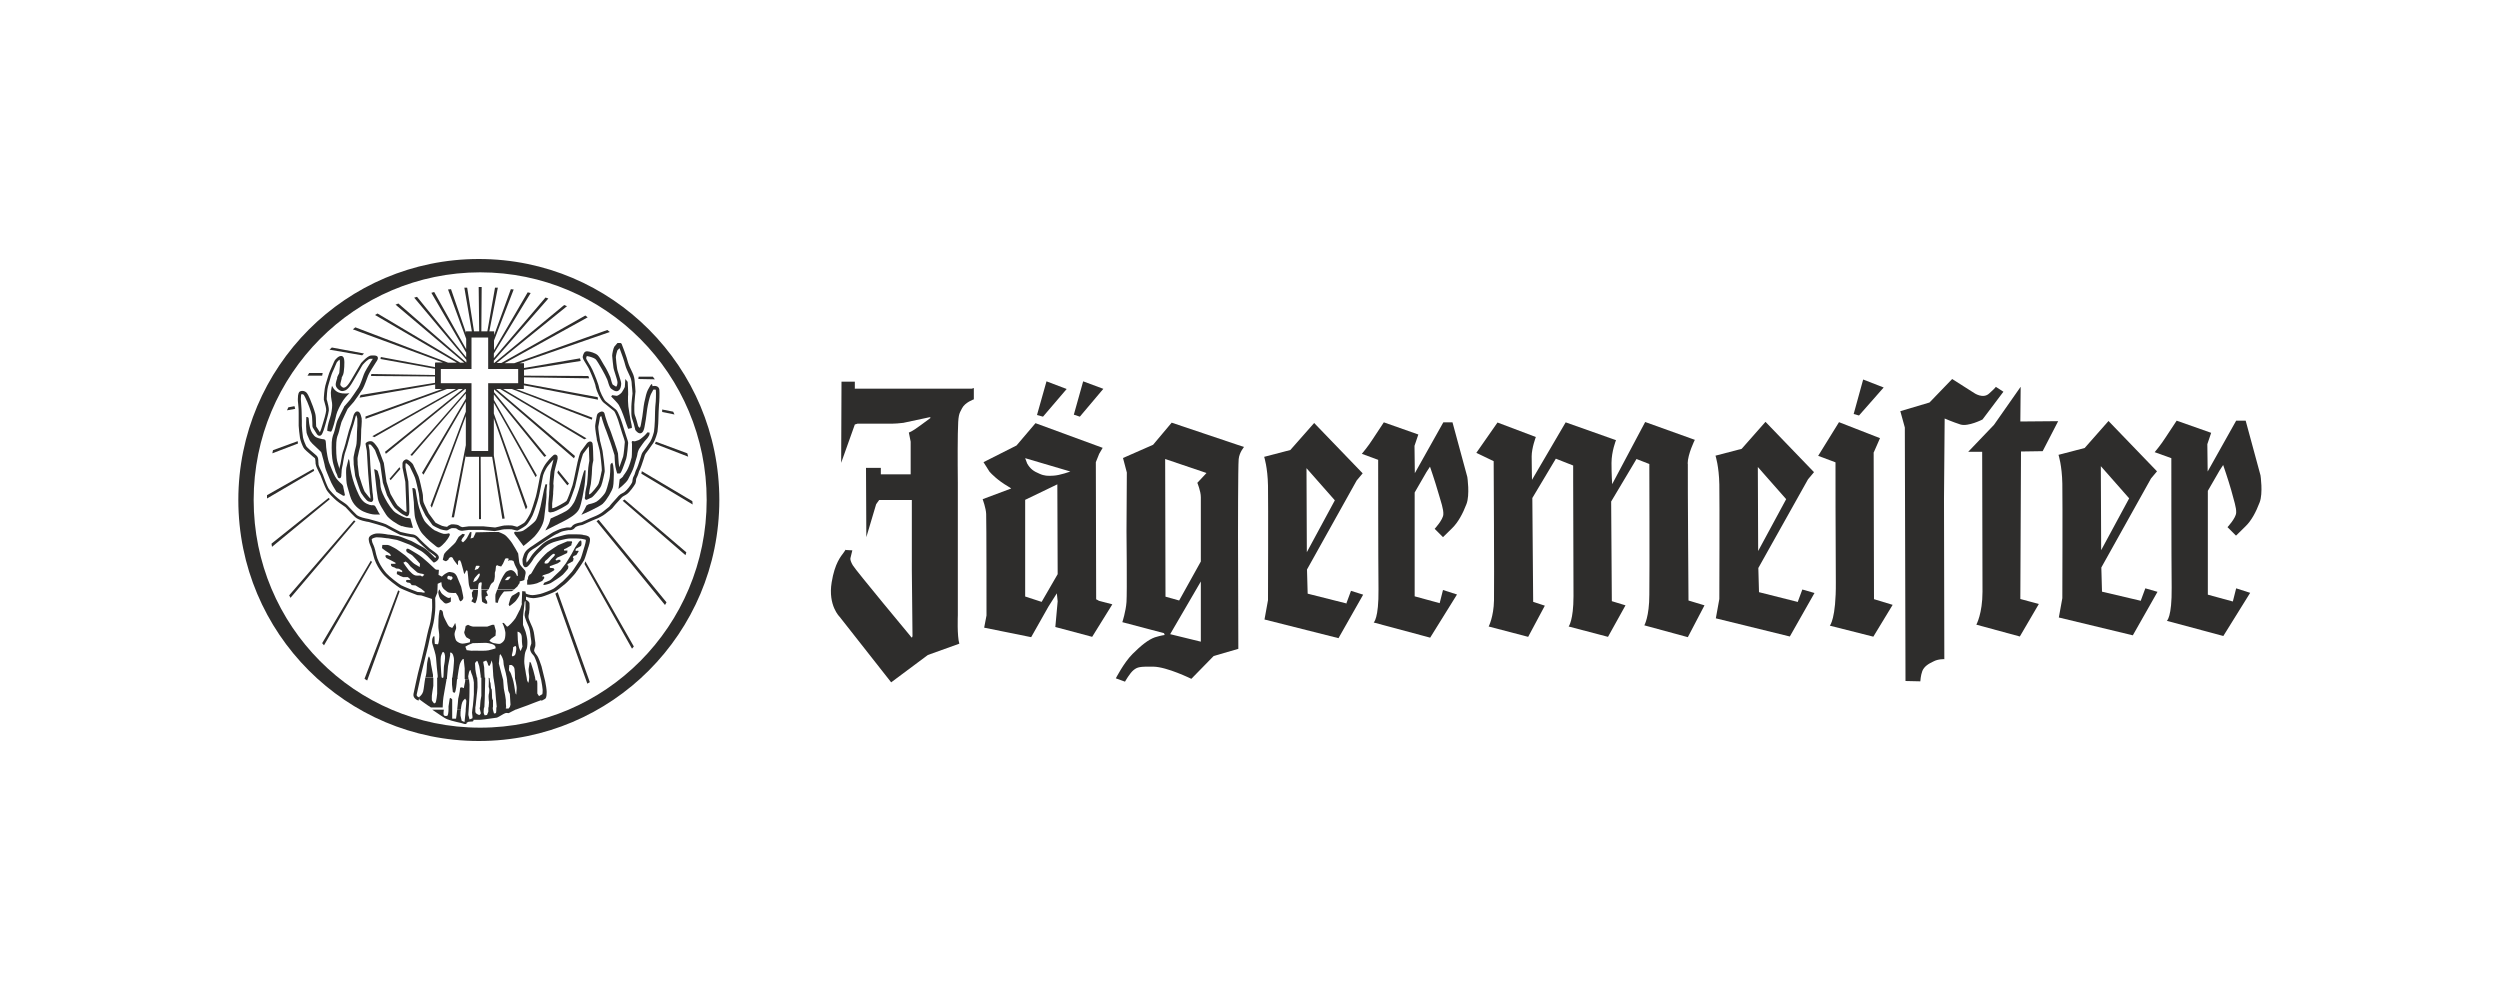 <?xml version="1.0" encoding="UTF-8"?>
<svg id="a" data-name="Black CMYK" xmlns="http://www.w3.org/2000/svg" viewBox="0 0 150 60">
  <defs>
    <style>
      .b {
        fill: #2e2d2c;
      }
    </style>
  </defs>
  <path class="b" d="M51.29,23.33v-.43h-.8l-.02,4.87.82-2.3.16-.05h2.09c.12,0,.45-.02.66-.05.21-.04,1.59-.34,1.59-.34l.05.04s-.05.04-.61.45c-.55.41-.7.43-.7.43l.11.55v1.96h-1.79v-.39h-.89l.02,4.16.59-1.98.18-.25h1.96v4.19s.04,3.75.04,3.96c-.02.21-.12.02-.12.02,0,0-3.27-3.93-3.46-4.25-.2-.34-.14-.45-.14-.45l.11-.45-.39-.02s.05-.12-.12.14c-.18.25-.54.64-.73,1.8-.23,1.39.48,2.07.48,2.07l3.09,3.93,2.2-1.64,1.89-.68c-.14-.45-.09-1.71-.09-1.71v-7.94c0-.12-.02-1.75,0-2.95.02-1.2.07-1.16.25-1.52.18-.36.71-.54.71-.54v-.68l-.12.04h-7Z"/>
  <polygon class="b" points="64 23.34 62.79 22.88 62.22 24.9 62.58 25 64 23.34"/>
  <polygon class="b" points="66.2 23.33 64.99 22.88 64.43 24.88 64.79 25 66.2 23.33"/>
  <path class="b" d="M87.17,25.34h-.57l-1.71,3.05-.02-1.64.23-.68-2.07-.73s-.37.57-.66,1c-.27.43-.66.89-.66.89l.98.36s0,5.98.02,7.76c.02,1.78-.29,2-.29,2l3.39.91,1.61-2.59-.84-.27-.2.79-1.5-.41v-6.23l.71-1.23.21-.32s.3.87.48,1.5c.18.62.34,1.05.32,1.37-.02.32-.52.86-.52.86l.5.5s.2-.2.55-.54.64-.87.86-1.45c.21-.55.05-1.62.05-1.62l-.89-3.28Z"/>
  <path class="b" d="M101.26,27.82c0-.57.43-1.43.43-1.43l-2.98-1.07-1.98,3.73s-.04-.57-.04-1.27.27-1.37.27-1.37l-3.02-1.07-2.02,3.45s-.02-.91-.02-1.41.25-1.16.25-1.16l-2.3-.87-1.27,1.82,1.04.5s.04,7.35.02,8.35c-.02,1-.32,1.57-.32,1.57l2.37.62,1-1.87-.7-.23-.05-6.23,1.41-2.36,1.04.41v.93s.02,5.46.02,6.91-.29,1.82-.29,1.82l2.36.62,1.05-1.89-.82-.25-.04-5.98,1.52-2.55.77.3s.02,6.52,0,7.84c0,1.32-.3,1.84-.3,1.84l2.61.71,1-1.91-.96-.29s-.05-7.09-.04-8.21Z"/>
  <path class="b" d="M112.41,27.18l.39-.89-2.46-.96-1.25,2.02,1.04.39s0,4.96.02,7.18c.02,2.21-.36,2.62-.36,2.62l2.61.66,1.16-1.91-1.12-.34-.02-8.76Z"/>
  <polygon class="b" points="113.02 23.25 111.79 22.77 111.22 24.84 111.54 24.93 113.02 23.25"/>
  <path class="b" d="M120.2,23.5l-.45-.29s0,.04-.39.39c-.37.36-.91-.02-.91-.02l-1.32-.84-1.36,1.41-1.75.52.27.98.04,15.21.89.02s.02-.36.12-.62c.11-.27.36-.43.66-.57.29-.16.66-.14.66-.14l-.02-9.64.04-4.8s.48.21.95.36c.46.14,1.32-.3,1.32-.3l1.25-1.66Z"/>
  <path class="b" d="M121.23,23.22l-1.59,2.27-1.55,1.62h.84s.02,7.07.02,8.39-.37,1.98-.37,1.98l2.61.71,1.14-1.95-1.11-.3.04-8.85,1.3-.02.93-1.8-2.27.02.02-2.07Z"/>
  <path class="b" d="M134.17,32.13s.2-.2.55-.54c.36-.34.64-.87.86-1.45.21-.55.05-1.62.05-1.62l-.89-3.28h-.57l-1.71,3.05-.02-1.64.23-.68-2.07-.73s-.37.57-.66,1c-.27.43-.66.89-.66.89l1,.36s0,5.98.02,7.76c.02,1.79-.29,2-.29,2l3.39.91,1.61-2.59-.84-.27-.2.79-1.5-.41v-6.23l.71-1.23.21-.32s.3.87.48,1.5c.16.62.32,1.05.3,1.37-.02.32-.52.86-.52.86l.5.5Z"/>
  <path class="b" d="M65.77,35.98l-.02-8.25.2-.5.21-.36-4.03-1.48-1.14,1.34-1.98,1,.36.57c.12.14.52.54,1.09.87.23.14.21.14.21.14l-1.71.64s.2.55.21.89c.02.36.02,6.09.02,6.09l-.14.73,2.82.57,1.04-1.84.5-.79.05.48-.14,1.54,2.21.59,1.21-1.95-.8-.21-.16-.09ZM62.49,36.11l-.98-.32v-5.8l1.93-.93.02,5.39-.96,1.66ZM63.2,28.54c-.32.02-.54.02-.84-.12-.34-.14-.55-.29-.73-.61l-.12-.32,2.71.8s-.61.23-1.02.25Z"/>
  <path class="b" d="M69.2,26.68l-1.82.8.23.87-.02,3.52s.04,3.68,0,4.25c-.04.57-.25,1.21-.25,1.21l2.5.66.04.11s-.2.02-.59.14c-.39.14-.82.48-1.34,1-.52.52-1,1.46-1,1.46l.55.2s.29-.52.52-.7.36-.21,1.18-.2,2.28.73,2.28.73l1.34-1.37,1.48-.43-.02-6.85s0-4.12.04-4.53c.04-.41.32-.73.32-.73l-4.34-1.46-1.11,1.32ZM72.05,38.5l-1.84-.45,1.84-3.16v3.61ZM72.05,29.82v3.87l-1.3,2.34-.82-.23-.02-8.26,2.48.84-.55.59s.21.5.21.86Z"/>
  <path class="b" d="M80.8,36.21l-2.34-.59-.04-1.45,2.98-5.34.36-.43-2.91-3.02-1.43,1.62-1.57.41s.21.64.23,1.73c.02,1.09,0,6.87,0,6.87l-.21,1.16,4.44,1.12,1.48-2.61-.73-.23-.27.73ZM78.39,28.09l1.7,1.93-1.68,3.11-.02-5.03Z"/>
  <path class="b" d="M107.88,36.12l-2.34-.59-.04-1.45,2.98-5.32.36-.43-2.91-3.02-1.43,1.62-1.57.41s.21.64.23,1.73c.02,1.09,0,6.87,0,6.87l-.21,1.16,4.44,1.09,1.48-2.61-.73-.21-.27.73ZM105.47,28.02l1.7,1.93-1.68,3.11-.02-5.03Z"/>
  <path class="b" d="M128.46,36.05l-2.34-.55-.04-1.45,2.98-5.34.36-.43-2.91-3.02-1.43,1.62-1.57.41s.21.64.23,1.73c.02,1.09,0,6.87,0,6.87l-.21,1.16,4.44,1.07,1.48-2.61-.73-.21-.27.73ZM126.05,27.97l1.7,1.93-1.68,3.11-.02-5.03Z"/>
  <path class="b" d="M28.73,15.54c-7.96,0-14.43,6.47-14.43,14.46s6.46,14.46,14.43,14.46,14.43-6.47,14.43-14.46-6.45-14.46-14.43-14.46ZM28.81,43.66c-7.51,0-13.59-6.11-13.59-13.66s6.08-13.65,13.59-13.66c7.51,0,13.59,6.11,13.59,13.66s-6.08,13.66-13.59,13.66Z"/>
  <path class="b" d="M19.66,25.86l.19.04c.1,0,.29-.85.33-1.02.03-.17.27-.65.42-.87.15-.22.37-.42.37-.42,0,0-.35.07-.65-.04-.29-.11-.4-.41-.4-.41,0,0-.07.32-.07.43,0,.35.09.57.08.74,0,.17-.04.52-.14.8-.1.28-.19.72-.14.75Z"/>
  <path class="b" d="M19.46,26.36c-.08,0-.36-.05-.5-.13-.14-.08-.3-.3-.37-.61-.07-.3-.05-.42-.07-.52-.02-.1-.14-.08-.14-.08,0,0-.03.56,0,.8,0,.22.1.35.17.53.06.18.29.36.52.58.23.22.2.17.24.32.04.14.17.61.19.76.02.15.26.66.31.8.04.14.32.62.38.7l.41.24.1-.03-.1-.48c0-.07-.04-.15-.12-.22-.09-.07-.29-.27-.37-.42-.09-.16-.29-.64-.37-.85-.07-.21-.13-.55-.17-.91-.02-.36-.02-.46-.1-.46Z"/>
  <path class="b" d="M22.32,30.32c-.12-.02-.15-.02-.32-.1-.16-.07-.29-.22-.38-.36s-.34-.69-.46-1.13c-.12-.44-.16-.75-.18-.97-.02-.22-.07-.21-.07-.21,0,0-.1.41-.13.52-.02.13-.02.42,0,.73s.06.37.22.94c.16.57.55.83.8.95.27.12.55.18.67.18h.33l-.08-.12s-.09-.18-.17-.32c-.07-.13-.11-.11-.22-.12Z"/>
  <path class="b" d="M24.12,31.56c.33.12.66.11.66.11l-.16-.57s-.13-.02-.24-.03-.43-.17-.63-.3c-.2-.13-.47-.52-.66-.89-.19-.36-.27-.61-.27-.85s-.12-.66-.15-.75-.22-.13-.22-.13c0,0,.08.54.1.82.02.27.07.61.12.93.05.32.37.77.51,1,.14.22.62.56.95.68Z"/>
  <path class="b" d="M24.88,30.91c.03.29.22.72.34.94.12.22.57.64.76.78.19.14.22.21.33.22s.33-.25.4-.32c.06-.06.22-.28.27-.41.04-.12-.06-.12-.06-.12,0,0-.18.05-.3.03s-.45-.16-.56-.22-.5-.4-.61-.59c-.12-.19-.32-.75-.37-1.01-.06-.27-.11-.63-.14-.8-.03-.17-.2-.12-.2-.12,0,0,.07.66.09.85,0,.2.02.48.05.77Z"/>
  <polygon class="b" points="29.31 35.38 29.31 35.38 29.31 35.38 29.31 35.38"/>
  <path class="b" d="M30.84,35.38h-1.01c-.05.13-.08.25-.1.28-.02.08,0,.49,0,.49l.14.02s.02-.15.1-.3c.07-.15.27-.38.27-.38l.46-.02.13-.08Z"/>
  <path class="b" d="M29.31,35.38h-.42c0,.12,0,.29,0,.29l.03.41c.02.06.1.07.19.13.09.05.13-.02.13-.02l-.02-.12-.1-.16.02-.12.14-.06-.1-.23.07-.07.04-.06Z"/>
  <path class="b" d="M28.5,36.2c.06-.02.17-.32.18-.76v-.05h-.41l.09.02c.1,0-.02.07-.05.15l.02.24.05.1-.1.18.22.12Z"/>
  <path class="b" d="M27.48,33.65l.12-.04.07.15s.08.3.12.43c.02.13.07.26.07.26l.07-.13.04-.1.08.03s.07.58.07.72c0,.14.1.38.1.38l.07.02v-.02h.39c.02-.39.06-.37.16-.41.11-.04.04.2.04.27v.15h.44c.03-.07.07-.17.11-.26.07-.14.17-.15.2-.22.03-.07.05-.17.06-.29,0-.11,0-.23,0-.23l.04-.13.03-.27.07-.05.08.04.16.04.11-.17.12-.27c.03-.07.07-.04.15-.05.08,0,.07.05.07.05l-.05.12.07-.05h.16s.11.04.11.04l.08.23.16.32.02.34h-.06s-.03-.16-.19-.28c-.16-.12-.29-.05-.42.02-.12.07-.32.46-.38.61-.04.08-.12.28-.17.46h1l.2-.18c.04-.09.14-.21.14-.21,0,0-.07-.08.05-.1.12-.02.22-.07.22-.07,0,0,.03-.21.06-.32s.02-.18-.02-.25c-.04-.06-.26-.27-.31-.38-.05-.12-.05-.25-.06-.3l-.04-.34c-.03-.07-.28-.49-.37-.63-.09-.14-.32-.41-.42-.48-.1-.07-.38-.18-.38-.18h-.49s-.89.02-.89.02l-.02.07-.12.25-.17.05.04-.16.02-.22h-.09s-.13.26-.18.34c-.05.09-.18.23-.24.27l-.1-.08s.02-.13.1-.21c.08-.07.11-.19.11-.19l-.14-.03-.23.18-.19.33c-.04.07-.39.37-.57.56-.18.18-.12.24-.17.38-.05.14,0,.12.09.17.1.04.08.02.12,0l.1-.07s.02-.12.14-.15.16.13.16.13c0,0,.14.21.22.3.09.1.05,0,.06-.12s.03-.1.03-.1ZM30.54,34.75c-.05.07-.12.06-.2.06s.02-.1.07-.15c.04-.06.11-.06.19-.07.08,0,0,.09-.06.16ZM28.55,33.98c.04-.07.09-.02.19-.03s-.02.13-.07.19l-.19.06.07-.22ZM28.44,34.77c.02-.07.09-.15.21-.28s.13-.08.14-.02c0,.06-.06.18-.12.27-.06.08-.1.12-.17.14l-.11.05.05-.16Z"/>
  <path class="b" d="M32.73,29.05l-.09.33c-.02.07-.15.79-.21,1.02-.06.23-.18.68-.3.84-.12.16-.64.55-.74.6-.1.05-.29.07-.35.07s-.19-.04-.19.06c0,.09.23.32.27.4l.29.39s.51-.41.66-.57c.15-.17.52-.61.58-1.11.07-.5.16-1.34.14-1.43s.04-.59.04-.59h-.12Z"/>
  <path class="b" d="M35.06,28.22c-.04.06-.22.75-.27.95-.04.19-.27.85-.34.96-.07.1-.2.36-.46.52-.27.16-.73.36-.73.36l-.22.1s-.09.32-.15.41c-.06.09-.17.31-.17.31,0,0,.77-.39,1.07-.54.3-.15.81-.43.96-.75s.27-1.09.32-1.39c.05-.3.07-.93.07-.93h-.07Z"/>
  <path class="b" d="M36.17,30.22c.24-.22.56-.78.61-1,.05-.22.04-.62.05-.75s-.03-.5-.04-.55l-.05-.16c-.07.04-.12.08-.12.18,0,.09,0,.62-.07.86-.07.24-.15.65-.27.81-.12.17-.32.38-.49.49-.17.1-.41.14-.48.16l-.12.07-.14.28-.17.28s1.07-.46,1.31-.68Z"/>
  <path class="b" d="M37.39,28.58c-.06.08-.21.18-.21.18l-.07.58s.46-.36.57-.57c.11-.22.32-.61.36-.79.04-.17.2-.64.2-.7,0-.07.06-.28.13-.38.07-.1.3-.44.4-.53.1-.09.17-.24.19-.27l.02-.14-.13-.02s-.16.19-.24.25c-.08.07-.22.19-.3.22l-.22.07-.15-.02c-.07.07-.02.08-.02.2,0,.11,0,.67-.02.78-.02.11-.14.5-.22.66-.07.17-.23.37-.29.46Z"/>
  <path class="b" d="M37.66,22.91l-.14-.17-.03.48c-.02.06-.12.22-.18.32-.07.09-.24.21-.31.21l-.27-.04-.06.08c.07.07.38.38.46.51.07.12.22.46.26.59.05.12.18.52.18.52l.12.32.22-.05c.02-.07-.05-.34-.07-.45s-.12-.67-.14-.85c-.02-.18-.03-.5-.02-.59.02-.09,0-.45,0-.51l-.02-.37Z"/>
  <path class="b" d="M34.28,32.48h-.24s-.55.23-.55.23c0,0-.46.29-.63.42-.17.14-.46.45-.61.66-.16.22-.34.59-.39.64l-.1.06-.07.12-.02.16s-.03-.03-.04.07c0,.1,0,.24,0,.24h.03c.17.02.56-.06.66-.13.11-.05.18-.07.22-.1l.12-.17-.02-.09h-.11l.04-.07.37-.12.27-.16.06-.05-.06-.1-.22-.02v-.1l.47-.17.18-.12-.03-.09h-.14l-.05.04-.06-.02-.03-.05.12-.11c.06-.03.14-.06.23-.1.13-.07.32-.15.35-.17l.02-.15h-.21v-.07l.15-.07.29-.17.02-.12.03-.05-.02-.06-.04-.03ZM33.25,33.37l-.17.17-.18.23c-.07.06-.11.04-.19.04s-.02-.11,0-.15l.11-.09.11-.11.12-.12.11-.09.08-.03.07.07-.07.08Z"/>
  <path class="b" d="M34.86,32.75c.06-.11.02-.32,0-.32h-.03l-.09.07-.23.34-.22.41-.33.54-.32.42-.38.36s-.2.22-.29.26-.29.12-.31.13l-.06.1.02.04c.08,0,.32-.06.43-.12.11-.06.61-.39.73-.51.11-.12.28-.31.3-.35.03-.1.02-.17.02-.17l-.05-.03v-.07l.33-.18.04-.17-.05-.03.04-.11.17-.06.14-.22-.03-.04c-.11.02-.16.02-.16-.02l.02-.09.32-.18Z"/>
  <path class="b" d="M30.97,36.02c.1-.12.2-.29.21-.36,0-.07.02-.22-.13-.11-.16.12-.3.17-.34.21l-.09.16-.1.35.05.1s.31-.22.41-.35Z"/>
  <path class="b" d="M26.78,36.21c.12-.02.26-.09.27-.12v-.26s-.07.07-.17.04c-.09-.03-.36-.22-.4-.29l-.12-.22s-.07.12-.06.22c.02.11.06.32.17.41.11.08.17.23.31.22Z"/>
  <path class="b" d="M39.12,23.04c-.07.02-.11.1-.19.25-.02.04-.04.07-.06.11-.07.13-.14.4-.21.74-.03.15-.05.3-.07.48-.03.23-.06.49-.13.83-.03.19-.08.22-.07.22-.02,0-.07-.05-.1-.1-.02-.09-.14-.53-.2-.67-.04-.1-.03-.38-.03-.52,0-.04,0-.08,0-.11,0-.07.02-.3.04-.48.01-.14.03-.27.03-.3,0-.03-.01-.16-.02-.29-.01-.14-.03-.28-.03-.33,0-.11-.05-.35-.13-.5-.02-.04-.04-.08-.06-.13-.07-.14-.16-.33-.21-.5-.06-.27-.37-1.1-.39-1.13h-.02s-.03-.03-.03-.03h-.19s-.19.22-.19.22c-.06.09-.13.44-.13.54,0,.11.07.65.08.74,0,.04.04.14.09.31.06.19.15.47.15.54,0,.14-.04.24-.07.26-.03.01-.07-.02-.13-.06-.02-.01-.04-.03-.07-.04-.05-.03-.11-.27-.13-.35-.01-.05-.02-.09-.03-.11-.04-.1-.25-.53-.32-.63-.01-.02-.04-.07-.08-.13-.14-.25-.27-.48-.36-.56-.14-.13-.46-.22-.6-.23-.21-.03-.26.17-.29.29-.03.11.05.23.18.44.07.12.16.25.22.39.22.5.37.89.38,1.04.04.2.29.77.46.91.15.12.53.43.63.51.07.06.25.51.32.78.03.11.1.34.17.55.07.2.16.47.16.53,0,.09-.07.78-.1.87-.08.24-.17.49-.23.65,0-.04-.02-.08-.02-.12-.02-.07-.04-.47-.06-.72,0-.02-.14-.48-.18-.57,0-.03-.04-.12-.08-.23-.12-.36-.23-.66-.26-.72-.04-.06-.26-.71-.28-.83-.01-.1-.08-.14-.11-.15-.12-.04-.26.07-.3.11-.05.05-.07.15-.12.46-.01.08-.02.15-.03.19-.03.1,0,.36.09.88v.05s.01.02.05.17c.04.14.1.37.12.47.04.16.14,1.09.13,1.19-.02.11-.12.6-.19.79-.07.18-.42.56-.47.6l-.11.06s0-.03,0-.04c0-.08.06-.38.11-.59,0-.02.07-.57.07-.82,0-.25.07-.58.08-.6,0-.21-.02-.92-.05-1.03-.02-.05-.06-.09-.11-.1-.09-.02-.18.06-.22.1l-.37.5c-.06.09-.18.54-.2.65,0,.04-.03.13-.05.24-.07.34-.2.98-.25,1.14-.08.26-.3.87-.36.94-.07.07-.66.4-.77.42-.03,0-.06.01-.09.02v-.3c.01-.06.05-.4.06-.57v-.09c.03-.36.03-.46.01-.5,0-.05.02-.29.04-.44.01-.15.03-.28.03-.31,0-.04.05-.2.08-.33.05-.18.1-.36.11-.45,0-.09,0-.16-.06-.2-.05-.04-.1-.04-.14-.03l-.04.02s-.2.16-.43.46c-.24.31-.37.7-.38.79l-.02.09c-.05.26-.18.95-.24,1.16-.06.23-.27.87-.33,1-.09.18-.27.49-.37.57-.11.08-.32.19-.42.24l-.22-.06c-.13-.05-.54-.02-.55-.02-.05,0-.16.03-.33.07-.11.02-.21.05-.22.05l-.71-.07h-.87l-.38.05s-.11-.02-.17-.07c-.09-.08-.24-.09-.35-.1h-.05c-.1-.02-.2.04-.27.08-.02.01-.04.02-.05.04-.02.02-.03.03-.04.03-.08,0-.22-.04-.3-.06-.07-.02-.36-.17-.39-.19l-.41-.56c-.03-.06-.27-.55-.31-.67-.02-.06-.03-.17-.03-.28,0-.1-.01-.2-.03-.28-.03-.13-.17-.82-.24-.99-.04-.1-.14-.31-.22-.48-.05-.1-.09-.18-.09-.2-.03-.09-.23-.26-.33-.31-.07-.04-.13-.03-.17,0-.09.04-.13.12-.15.19v.02s0,.26,0,.26l.17.85c.03.65.07,1.65.07,1.73v.05s0,.03,0,.04l-.13-.06s-.31-.24-.41-.34c-.08-.08-.37-.61-.42-.69l-.24-.73-.16-1.13-.32-.84c-.03-.07-.23-.36-.34-.43-.14-.09-.36-.01-.42.08l-.02.03.08.43c.01.21.05.77.05.86,0,.11.06.9.07.98l.06.68c.01.06.04.24.04.34h-.02s-.22-.25-.33-.41c-.06-.1-.25-.67-.34-.98l-.08-.67s0-.05,0-.09c0-.09-.02-.24,0-.32.05-.23.11-.53.14-.61.06-.14.07-.83.07-.92,0-.05,0-.21.02-.34.02-.26.02-.37.01-.43v-.04c-.03-.11-.06-.28-.15-.37-.05-.04-.1-.05-.15-.04-.11.03-.17.18-.19.24l-.13.48-.15.45s-.15.55-.18.67c0,.03-.02.09-.04.15-.04.14-.1.36-.14.45-.03.07-.06.24-.1.48-.03.15-.05.3-.07.35-.02.05-.03.11-.03.18l-.11-.37c-.04-.11-.09-.37-.09-.91,0-.49.05-.63.1-.76.01-.03.02-.06.03-.08.03-.08.06-.21.09-.34.04-.14.08-.3.1-.36.04-.1.33-.7.37-.79l.37-.42c.05-.06.44-.62.53-.77.1-.17.27-.65.33-.81.05-.13.32-.57.46-.78l.06-.09c.04-.07.09-.15.05-.24-.05-.09-.16-.09-.27-.09-.03,0-.05,0-.08,0-.05,0-.21-.02-.62.43l-.02.02s-.08.13-.19.32l-.41.7c-.25.43-.37.45-.43.46-.02,0-.04,0-.04,0-.04,0-.15-.09-.18-.16-.01-.04.03-.2.05-.27.03-.1.04-.14.03-.16,0-.01.02-.06.04-.09.04-.07.07-.15.08-.23,0,0,.09-.62.01-.86-.03-.1-.11-.13-.15-.13-.18-.02-.38.25-.39.26-.03.05-.07.14-.12.26-.05.11-.11.24-.16.36-.08.17-.16.47-.23.69-.02.09-.04.16-.06.21-.05.17-.1.74-.09.84,0,.02.02.08.04.15.04.14.11.37.1.5-.01.16-.15.64-.21.82-.05.18-.12.4-.17.49,0-.01-.01-.03-.02-.04l-.2-.31s0-.13-.01-.22c0-.18-.01-.4-.04-.53-.05-.21-.25-.75-.29-.82,0-.02-.02-.04-.03-.08-.07-.16-.14-.3-.2-.37-.11-.12-.3-.15-.42-.07-.03.02-.11.09-.11.45,0,.04,0,.16.02.29.02.19.04.46.03.54,0,.08,0,.29,0,.47,0,.14,0,.26,0,.3,0,.09.05.56.08.73.03.18.14.45.21.58.05.1.25.27.58.55.05.04.08.07.1.08.03.03.03.16.04.23,0,.06,0,.12.02.17.02.1.09.25.19.45.04.09.08.16.1.2l.02.06c.07.18.23.6.32.77.11.21.45.53.61.67.1.09.23.17.34.25.08.06.16.11.2.14.03.03.08.09.15.16.12.14.3.32.43.44.22.2.72.28.81.29.13.03.91.26.99.3,0,0,.77.42.89.47.12.04.72.15.81.16.04,0,.16.08.21.15.08.11.64.62.7.67.01.01.04.03.07.05.23.16.35.26.37.29,0,0,0,0,0,.02-.01.02-.04.04-.05.05l-.18-.18c-.05-.06-.4-.39-.55-.46-.04-.02-.13-.07-.24-.13-.17-.09-.35-.2-.46-.25-.05-.02-.12-.05-.21-.08-.22-.09-.46-.19-.57-.21-.13-.03-.35-.06-.55-.09h-.05c-.24-.05-.53-.08-.68-.07-.11,0-.33.06-.44.18-.05.06-.06.12-.06.16.02.19.05.27.09.36.04.09.1.22.18.58.16.71.66,1.23.68,1.25.19.21.73.62.92.74.19.1.95.4,1.05.43l.24.02.64.21c0,.14.02.47,0,.67-.02.27-.08.69-.14.9-.08.24-.23.93-.28,1.18-.06.28-.37,1.55-.42,1.7-.03.14-.23,1.02-.27,1.24-.05.24.18.37.3.41l.05-.19s-.18-.05-.16-.17c.04-.21.24-1.1.27-1.23.04-.14.35-1.41.42-1.71.07-.34.2-.95.27-1.16.07-.23.13-.67.15-.94.02-.26,0-.74,0-.76h0s.13-.32.13-.32l.02-.53.15-.07.07-.03.03.23s.07.16.16.22c.09.06.17.16.27.18.11.03.41.02.41.02,0,0,.07.1.12.18.05.09.07.2.07.2l.07.12h.02c.08-.02.17-.13.17-.21,0-.1-.12-.59-.13-.66l-.23-.56c-.02-.07-.12-.27-.29-.3-.17-.03-.16-.05-.29,0-.13.06-.17.1-.23.14l-.12.11-.13-.07-.07-.03.02-.26v-.05c-.12,0-.17,0-.22-.04-.04-.03-.71-.7-1.06-.9s-.52-.33-.59-.33-.12.08-.07.17c.06.1.22.13.35.24.13.12.3.32.34.36l.12.14-.02.2s-.09-.07-.26-.16c-.17-.09-.41-.38-.61-.54-.21-.15-.51-.39-.66-.46-.15-.08-.32-.17-.4-.17h-.31s-.02.17-.02.17c.02.07.08.07.18.16.11.08.27.18.27.18l.08.1v.04s-.1,0-.1,0l-.08-.04h-.07s-.04,0-.04,0l-.03.02v.08l.06.08.32.16.22.12v.06s-.1,0-.1,0h-.11s-.07,0-.07,0l.02.12.07.06.15.05.07.05.18.02.07.04.12.08v.09l-.14-.04-.15-.02-.03.07v.1s.12.06.12.06l.08.05.18.07h.28l.12.1.04.07h-.22s-.03.02-.03.02l-.02.03v.04l.07.06.13.02.07.04.07.1.23.02.05.03.18.11.11.06.21.17v.06h-.1l-.08-.02-.25-.02c-.07-.02-.81-.31-.98-.4-.17-.1-.69-.5-.87-.7,0,0-.48-.5-.63-1.15-.08-.38-.14-.52-.19-.62-.04-.08-.06-.14-.08-.29.01-.04.17-.11.3-.12.13,0,.41.02.63.06h.05c.2.04.41.07.54.1.09.02.35.13.54.2.08.03.16.06.21.08.1.04.29.15.44.24.11.06.2.11.25.14.1.05.44.35.48.41l.27.28h.05c.08-.03.18-.1.23-.18.04-.06.05-.12.03-.18-.02-.09-.13-.19-.45-.41-.03-.02-.05-.04-.07-.05-.07-.05-.6-.55-.66-.63-.07-.09-.22-.21-.35-.23-.09,0-.67-.12-.76-.15-.09-.04-.73-.38-.87-.46-.11-.06-.92-.29-1.05-.32-.19-.03-.56-.11-.71-.24-.12-.11-.29-.3-.42-.43-.06-.07-.12-.13-.16-.17-.05-.05-.13-.1-.23-.17-.11-.07-.23-.15-.32-.23-.18-.15-.47-.44-.57-.61-.08-.15-.25-.58-.3-.74l-.02-.06s-.06-.13-.1-.22c-.07-.14-.16-.32-.17-.4,0-.04,0-.09-.01-.15,0-.15-.01-.29-.1-.37-.02-.02-.06-.05-.1-.09-.13-.11-.49-.41-.53-.49-.06-.12-.16-.37-.19-.52-.03-.18-.07-.63-.07-.7,0-.04,0-.16,0-.3,0-.18-.01-.39-.01-.46,0-.09-.01-.34-.03-.56-.01-.13-.02-.24-.02-.28,0-.18.02-.28.03-.29.03-.02.11,0,.15.04.04.05.12.23.16.32.02.04.03.07.04.08.03.06.23.57.27.77.03.11.03.33.04.49,0,.18,0,.24.03.3l.18.29.02.03c.04.07.09.16.18.17.04,0,.09,0,.14-.06.08-.09.19-.45.23-.6,0-.03.19-.64.21-.86.01-.17-.06-.41-.1-.57-.02-.05-.03-.1-.03-.12,0-.07.03-.61.08-.75.02-.05.04-.12.06-.21.06-.21.14-.5.21-.65.06-.11.11-.25.16-.36.05-.11.09-.2.1-.23.04-.06.13-.14.17-.16.04.16,0,.59-.02.76,0,.05-.04.12-.07.17-.04.08-.07.14-.06.18,0,.02-.01.06-.03.1-.05.17-.08.3-.04.39.05.14.26.33.44.28.13-.02.3-.08.57-.56l.41-.7c.11-.19.18-.32.19-.32.33-.37.44-.35.45-.35.05,0,.1,0,.15,0,0,0,0,.01-.01.02l-.06.09c-.2.32-.42.68-.47.83-.06.18-.22.63-.31.77-.09.15-.48.7-.51.74l-.37.43v.02s-.35.69-.4.81c-.03.07-.07.22-.11.39-.03.12-.06.25-.09.33,0,.03-.02.05-.03.08-.05.14-.12.31-.11.83,0,.54.06.82.1.97l.14.47.08.17s.01.04.02.06c.02.08.04.16.13.16.09,0,.1-.1.11-.14,0-.05,0-.11.01-.18,0-.12.02-.28.04-.35.02-.07.05-.21.07-.38.03-.17.07-.38.09-.44.04-.1.1-.32.15-.47.02-.06.03-.11.04-.15.03-.12.18-.67.18-.67l.15-.45.13-.48s.02-.06.04-.08c.03.06.05.17.06.22v.04s0,.24,0,.37c-.01.16-.02.3-.02.36,0,.3-.02.76-.05.84-.04.11-.12.49-.15.65-.02.1,0,.27,0,.38,0,.03,0,.06,0,.09l.09.7c.03.09.27.89.37,1.04,0,0,.28.44.43.49l.13.03h.06s.04-.03.04-.03c.05-.05.06-.13.05-.18,0-.12-.04-.37-.04-.37l-.06-.68c0-.08-.07-.86-.07-.96,0-.11-.05-.84-.05-.88l-.06-.34s.09-.02.12,0c.07.04.24.28.27.33l.31.82.16,1.13.25.76s.34.63.46.76c.09.09.39.34.47.38l.26.13.04-.02c.09-.04.1-.15.11-.26v-.05c.01-.1-.05-1.48-.06-1.77l-.17-.85v-.2s.02-.05.03-.05c.08.04.21.17.23.2,0,.02.05.11.1.22.08.16.18.37.21.46.05.13.17.66.23.95.01.07.02.16.03.26,0,.13.02.25.04.33.04.15.29.65.33.72l.42.58c.06.06.4.22.48.25.09.03.24.06.34.07.1,0,.15-.05.19-.08h.02s.09-.06.14-.06c.02,0,.04,0,.06,0,.07,0,.19,0,.23.04.11.1.24.12.32.12h0l.38-.05h.84l.73.07s.15-.03.26-.05c.12-.03.26-.06.31-.06.11-.01.4-.01.45,0l.32.08h.03c.08-.05.34-.18.48-.29.19-.14.43-.64.43-.64.07-.15.29-.79.35-1.04.06-.21.19-.91.24-1.17l.02-.1c0-.06.12-.42.34-.69.12-.15.23-.27.3-.34-.02.09-.06.24-.09.37-.05.19-.08.31-.09.37,0,.04-.01.16-.03.3-.04.43-.04.48-.03.51,0,.05,0,.31-.02.44v.09c-.01.16-.05.5-.05.57v.47s.03.03.03.03c.06.04.12.03.19.01.02,0,.06-.01.1-.02.13-.03.81-.38.89-.49.08-.11.33-.81.39-1,.05-.17.18-.79.26-1.16.02-.12.04-.2.05-.24.04-.16.15-.54.17-.58l.35-.46c.01.17.02.54.03.87,0,.01-.07.35-.08.62,0,.24-.06.79-.06.79-.02.08-.12.5-.11.64,0,.04,0,.08-.01.11-.01.04-.03.09.01.14l.04.04h.05l.32-.15c.07-.05.46-.47.55-.69.09-.22.19-.74.21-.84.02-.13-.1-1.12-.13-1.26-.02-.1-.08-.33-.12-.49-.02-.06-.03-.11-.03-.11,0,0,0-.03-.01-.08-.1-.6-.1-.75-.09-.79.01-.05.02-.13.04-.21.02-.12.05-.32.06-.35.02-.02.05-.04.08-.05.04.2.25.8.29.87.02.05.16.45.25.69.04.12.07.21.08.24.03.07.12.4.17.54,0,.06.03.62.06.72.02.11.08.31.08.31l.02.07h.17l.03-.03c.05-.05.17-.34.34-.85.05-.12.12-.87.12-.95,0-.06-.05-.22-.17-.58-.07-.21-.14-.43-.17-.54-.05-.16-.25-.76-.39-.88-.1-.08-.48-.38-.62-.5-.12-.1-.36-.62-.39-.79-.03-.22-.26-.78-.4-1.09-.07-.15-.15-.29-.23-.41-.06-.1-.15-.25-.15-.29v-.02s0,0,0,0c.03-.12.03-.12.07-.11.13.02.4.1.49.18.08.07.24.36.33.51.04.06.07.12.08.14.06.09.27.51.3.59,0,.02.02.05.03.09.06.21.12.4.22.46.02.01.04.03.06.04.09.06.21.14.34.07.16-.09.18-.33.18-.44,0-.09-.07-.3-.16-.59-.04-.12-.08-.25-.08-.28-.02-.09-.08-.61-.08-.7s.07-.38.09-.41l.13-.14s.01.05.03.08h0c.1.26.27.74.31.92.05.2.15.4.22.55.02.05.04.09.06.13.07.13.11.34.11.42,0,.04.01.2.03.35.01.12.02.24.02.27,0,.03-.01.14-.03.28-.02.2-.04.42-.04.5,0,.02,0,.06,0,.1,0,.24-.01.48.04.61.05.12.16.51.19.66v.03s.16.24.32.21c.16-.03.21-.23.24-.38.07-.34.1-.61.13-.84.02-.17.04-.32.07-.46.07-.37.15-.6.19-.68.02-.03.04-.07.06-.11.03-.05.07-.14.08-.15.03,0,.1-.01.13,0,0,0,.02.01.02.03.02.16,0,.74-.02.83-.02.1-.04.8-.04,1.01,0,.19-.04.54-.05.63,0,.05-.12.45-.22.61-.12.18-.4.57-.45.63-.06.08-.09.17-.15.38-.06.22-.2.62-.24.67-.03.04-.04.1-.07.18-.02.08-.05.17-.09.23-.05.09-.06.17-.07.23,0,.05-.01.1-.03.15-.06.13-.3.45-.44.55-.06.04-.1.07-.15.09-.07.03-.13.07-.21.15-.03.04-.09.1-.16.18-.2.22-.34.37-.38.44-.02.04-.17.14-.25.21-.06.05-.12.09-.16.13-.1.09-.38.24-.55.3-.09.03-.28.12-.45.2-.12.05-.26.12-.29.13-.01,0-.04,0-.06.01-.15.03-.4.08-.51.24-.05.07-.09.07-.18.06-.04,0-.08,0-.13,0-.02,0-.05.01-.09.02-.12.02-.3.06-.46.14-.08.04-.12.06-.17.08-.06.03-.12.05-.25.14-.18.12-.74.48-.93.62-.04.03-.08.06-.13.09-.19.12-.45.28-.54.55-.08.25-.09.26-.08.33,0,.01,0,.02,0,.05,0,.13.02.22.06.28.01.03.04.06.08.08.09.03.17-.04.2-.07.12-.11.31-.4.34-.47.03-.05.26-.31.39-.42.03-.02.06-.05.09-.09.14-.14.37-.37.87-.5l.22-.06q.41-.11.63-.11h.13c.22,0,.42,0,.53.02.03,0,.07.01.1.02.12.02.16.03.16.06,0,.11-.05.27-.08.38l-.02.06c-.08.29-.19.64-.23.71-.04.07-.25.37-.38.57-.06.09-.11.16-.12.17-.03.05-.45.49-.55.58-.03.03-.09.08-.16.13-.13.11-.32.27-.41.32-.13.08-.65.28-.79.31-.14.03-.34.07-.47.07s-.35-.06-.39-.1c-.02-.05-.02-.08-.02-.1v-.02l-.2-.02s0,.02,0,.03l-.03.72h.02s-.12.35-.12.35c-.05.07-.17.35-.27.52-.11.17-.44.53-.51.51l-.19-.22h-.09s.08.18.08.18c.02.04.09.27.1.37s0,.33-.05.45c-.05.12-.2.23-.27.25s-.27-.02-.37-.04-.2-.09-.27-.14l.1-.12.27-.19.02-.29-.1-.36h-.12s-.3.11-.3.11c-.02,0-.74,0-.82,0-.09,0-.27-.07-.33-.11l-.14.07c-.02.06-.04.26-.08.34-.04.09.09.3.12.34l.23.13-.02.17s-.31.08-.44.08-.28-.08-.36-.16c-.07-.07-.12-.32-.12-.41s.07-.28.09-.32c.02-.04,0-.18-.03-.29-.02-.11-.07.02-.08.06l-.12.18-.15-.07c-.07-.02-.18-.24-.23-.35-.05-.11-.13-.23-.16-.39-.02-.16-.02-.22-.13-.27-.11-.04-.09.09-.12.22-.03.13-.04.52-.04.73s.03.25.05.51c.02.17-.03.55-.07.6l-.19-.02s-.02-.15-.02-.37c0-.22-.1-.03-.12.02-.02.06-.05.26,0,.37.04.12.21.66.21.8s.1,1.07.1,1.07v.22h.27c-.05-.12-.04-.22-.06-.4-.02-.18-.05-.85-.02-.95.02-.1.1-.27.1-.27h.07s.1.07.08.38c-.02.31-.07.42-.07.54,0,.12-.02.5-.02.5l-.02.19h.22c.02-.28.06-.71.07-.77.02-.09.12-.64.13-.67,0-.03-.03-.19.06-.14.09.05.12.13.16.32.03.18-.02.45-.02.57s-.07.53-.07.64v.06h.31v-.11c.03-.17.09-.7.16-.85.07-.15.16-.3.21-.24l.06.56s0,.4,0,.64h.23c0-.08-.02-.15-.02-.17l.05-.25s.07-.21.1-.09c.02.12.1.3.1.3,0,0,.03.11.06.22h0l.03.19c0,.1,0,.71,0,.71,0,0-.04.59-.06.7l-.03.2h0l-.02.2c0,.1.05.28.02.34l-.17.07-.07-.27s0-.17.02-.35c.02-.19.02-.41.03-.5.02-.17.02-.91.02-.97,0-.03-.02-.2-.03-.32h-.23c0,.09,0,.17-.02.21-.03.11-.06.32-.06.32l-.07-.03s-.16-.07-.16.07-.11.6-.11.6c0,0-.04.55-.06.64h.22l.02-.16c.02-.09.02-.16.06-.26.04-.1.12-.19.18-.23l.07.12s-.02.36-.04.52v.1s-.07.66-.07.66l-.17-.07-.07-.31v-.17s0-.11.02-.19h-.22c0,.08-.07.54-.07.54h-.23s0-.54,0-.54h0v-.61s-.12-.16-.15-.05c-.02.11-.07.46-.07.46,0,0,0,.08,0,.18h0c0,.17-.03.38-.08.39-.08.02-.22.03-.22-.12,0-.06,0-.15.02-.25h-.72.02c.25.16.72.51.91.58.19.07.35.11.56.16.22.04.28.07.47.12.18.03.11-.06.11-.06l.12-.07s.16-.02.24-.02.07-.1.07-.1c0,0,.21,0,.35,0,.14,0,.56-.06.62-.07l.43-.06c.07-.02.24-.13.4-.22.16-.1.24-.05.31-.05l.19-.1s.13-.07.24-.12h.02c.1-.04.21-.08.27-.1.13-.04.71-.26.8-.3.09-.04.36-.13.43-.16l.02.04.2-.11c.06-.03.11-.1.11-.42,0-.13-.05-.46-.09-.64-.02-.1-.08-.33-.13-.53-.04-.16-.08-.31-.09-.37-.03-.12-.19-.54-.25-.62-.02-.02-.04-.05-.06-.08-.04-.05-.08-.1-.12-.19-.03-.07,0-.12.02-.21.02-.05.04-.09.04-.15.01-.1,0-.22-.03-.37-.01-.07-.02-.15-.03-.23-.03-.28-.12-.5-.15-.56-.04-.09-.16-.35-.19-.47-.03-.09,0-.24.03-.35v-.05c.03-.12.03-.39.02-.48,0-.1-.12-.19-.21-.24v-.18c.16.07.38.09.43.09.14,0,.32-.04.51-.08.16-.04.7-.25.85-.34.1-.06.29-.22.44-.34.07-.05.12-.1.16-.13.11-.09.55-.56.59-.63,0-.02.06-.08.12-.17.13-.2.34-.5.38-.58.06-.12.21-.61.25-.76l.02-.05c.04-.12.09-.3.09-.44,0-.2-.2-.24-.33-.26-.03,0-.06,0-.09-.02-.14-.03-.34-.03-.58-.03h-.13c-.25,0-.26,0-.69.12l-.22.06c-.55.15-.81.4-.96.55-.03.03-.05.05-.08.08-.12.1-.39.4-.44.49-.03.06-.2.31-.29.4,0-.04-.01-.11-.01-.13,0-.03,0-.04,0-.06,0-.03,0-.03.07-.26.07-.21.28-.34.46-.44.05-.03.11-.07.15-.1.17-.13.7-.47.92-.61.11-.07.16-.09.22-.12.05-.02.1-.04.18-.09.13-.07.29-.1.4-.12.04,0,.07-.01.1-.02.02,0,.04,0,.07,0,.09,0,.23,0,.34-.14.07-.1.29-.14.39-.16.03,0,.06-.01.08-.02.04-.01.14-.06.31-.14.16-.07.35-.16.44-.19.17-.06.48-.22.61-.33.04-.03.09-.07.15-.12.17-.13.28-.21.31-.27.03-.05.23-.27.35-.4.07-.08.13-.14.16-.18.05-.05.09-.08.15-.11.05-.03.1-.05.17-.1.17-.12.43-.48.51-.63.03-.08.04-.15.04-.21,0-.06.01-.1.04-.15.05-.08.08-.19.11-.27.01-.04.03-.1.03-.11.06-.08.23-.57.28-.74.06-.21.08-.26.11-.31.05-.06.34-.46.46-.64.13-.19.25-.63.26-.7,0-.06.05-.43.05-.65s.03-.89.04-.97c.02-.11.04-.71.02-.89-.01-.08-.05-.14-.11-.18-.11-.07-.25-.04-.3-.03ZM26.89,34.55h.07s.04.03.04.03h.09s.06.06.06.06v.07s-.1.11-.1.11l-.07-.05h-.07s-.07-.06-.07-.06v-.1s.06-.06.06-.06ZM25.34,34.6l-.12-.07s-.16.02-.28,0-.24-.14-.24-.14l-.17-.17-.2-.27-.13-.19.14-.07.13.1.16.2.41.36s.17.07.25.07c.09,0,.17.07.17.07l-.12.1ZM30.72,39.27l.05-.22.02-.22.12-.07c.08,0,.08.17.05.32-.03.16-.03.24-.16.29-.12.05-.08-.11-.08-.11ZM28.34,39.05l-.34-.04-.08-.21.17-.1.27-.11.8-.02c.07,0,.27.04.35.07.09.03.21.08.22.19.02.11-.02.07-.09.1-.07.02-.16.05-.33.09-.17.04-.68.02-.75.02h-.22ZM29.8,42.44h-.02c0,.12,0,.32-.03.35l-.11.02s-.08-.23-.08-.36h.02v-.02c0-.12,0-.42,0-.42,0,0-.07-.04-.06-.28,0-.24-.02-.37-.02-.37l-.04-.07-.03-.31-.03-.07-.02-.21-.04-.03h0s-.02,0-.02,0v.03c.02.08,0,.52,0,.52,0,0,.04.08.04.19s-.02.2-.04.28c-.02.09.02.46.02.46l-.02.26v.03h-.02v.26l-.08.2-.14.02s-.08-.12-.06-.24c0-.03,0-.12.02-.23h-.26v.05l.07.29s-.04.14-.13.1c-.1-.04-.19-.09-.2-.18,0-.07,0-.17,0-.27h0l.02-.12.07-.67s.03-.23.04-.41c0-.14,0-.42-.02-.59h-.02l-.02-.11c-.02-.09-.07-.32-.07-.38l-.02-.36c.02-.06.12-.19.16-.11.03.08.09.27.09.27,0,0,.07.36.09.59v.11h.04c0,.24,0,.56,0,.6v.49s-.05.29-.05.29c0,.05-.03.3-.03.41h.26c.02-.3.03-.78.03-.78l.02-.92v-.09s0,0,0,0h-.03c-.02-.2-.03-.61-.03-.61l-.06-.34.18-.08.07.11.06.19.08.02.07-.17.05-.16.05.22.04.61s0,.12.02.23h0l.02.11c.02.15.07.46.07.46l.06.72.04.41v.09ZM30.57,42.44h0l-.05.07h-.17s0-.06,0-.06h.02c-.02-.12-.02-.41-.02-.45l-.04-.27-.08-.41-.04-.52s-.02-.07-.04-.15h0s0,0,0,0c-.07-.27-.22-.84-.22-.84l.05-.5c.06-.05,0-.11.07-.02.07.09.17.33.16.46s.12.54.14.64c0,.04.03.14.05.24h0c.02.12.04.22.03.26l.07.56.09.19.04.64-.04.14ZM31,41.67s-.07.02-.09-.17c-.02-.19-.1-.58-.1-.58,0,0-.03-.13-.07-.27h-.01c-.03-.1-.06-.21-.09-.27-.06-.12-.12-.12-.1-.25l.02-.23h.07s.06,0,.06,0c.07.03.17.12.18.23.02.12.03.4.03.52h0v.05s.12.48.1.64c-.02.16-.02.32-.02.32ZM31.24,39.07s-.09-.16-.11-.26c-.02-.1-.06-.33-.06-.41l-.02-.5s.26.02.26.37.04.52.04.52l-.11.27ZM31.53,36.12c0,.08,0,.33,0,.43v.04c-.04.13-.08.31-.03.45.03.12.12.33.2.51.02.04.1.23.12.49,0,.08.02.17.03.24.02.13.04.25.03.32,0,.03-.02.06-.03.1-.03.09-.08.21-.02.36.05.12.11.19.16.24.02.02.03.04.05.06.04.05.19.44.21.55.01.05.05.21.09.37.05.2.11.42.13.52.04.21.09.51.09.6,0,.14-.01.22-.02.25l-.19.11v.02s-.11-.17-.11-.17v-.62l-.02-.19-.07.06-.04-.16v-.04s0,0,0,0l-.11-.43-.15-.47-.07-.05s-.04.32-.06.41.02.37.03.44v.1h0c0,.12-.03.28-.06.31l-.07-.16-.02-.15h0c-.03-.15-.07-.36-.07-.4-.02-.06-.06-.36-.07-.46-.02-.11.02-.56.05-.64.02-.08.04-.12.09-.23.05-.12.05-.41.04-.5,0-.09-.07-.43-.1-.51l-.16-.43v-.5s.07-.61.07-.61l.03-.29h.06s0,0,0,0c0,0,.01.01.02.02Z"/>
  <polygon class="b" points="19.36 22.38 18.55 22.38 18.45 22.54 19.33 22.54 19.36 22.38"/>
  <polygon class="b" points="21.84 21.21 19.91 20.85 19.77 20.98 21.73 21.32 21.84 21.21"/>
  <polygon class="b" points="17.67 24.37 17.3 24.44 17.22 24.62 17.71 24.53 17.67 24.37"/>
  <polygon class="b" points="17.86 26.47 16.38 27.01 16.34 27.2 17.88 26.61 17.86 26.47"/>
  <polygon class="b" points="18.81 28.13 16.02 29.71 16.02 29.91 18.85 28.25 18.81 28.13"/>
  <polygon class="b" points="19.72 29.87 16.29 32.62 16.32 32.81 19.79 29.95 19.72 29.87"/>
  <polygon class="b" points="21.24 31.22 17.35 35.72 17.43 35.87 21.33 31.28 21.24 31.22"/>
  <polygon class="b" points="23.44 28.81 24.02 28.14 23.97 28.03 23.37 28.73 23.44 28.81"/>
  <polygon class="b" points="22.25 33.64 19.33 38.59 19.44 38.72 22.32 33.72 22.25 33.64"/>
  <polygon class="b" points="21.87 40.73 22.03 40.83 23.98 35.48 23.89 35.42 21.87 40.73"/>
  <polygon class="b" points="33.32 35.62 35.24 41.02 35.39 40.93 33.46 35.53 33.32 35.62"/>
  <polygon class="b" points="35.07 33.84 37.92 38.92 38.03 38.79 35.12 33.68 35.07 33.84"/>
  <polygon class="b" points="35.79 31.27 39.9 36.3 39.99 36.14 35.92 31.19 35.79 31.27"/>
  <polygon class="b" points="34.04 29.12 34.14 29.02 33.49 28.22 33.44 28.37 34.04 29.12"/>
  <polygon class="b" points="37.36 30.05 41.13 33.31 41.18 33.14 37.47 29.97 37.36 30.05"/>
  <polygon class="b" points="38.48 28.42 41.56 30.27 41.54 30.07 38.51 28.27 38.48 28.42"/>
  <polygon class="b" points="39.3 26.63 41.29 27.4 41.24 27.2 39.35 26.5 39.3 26.63"/>
  <polygon class="b" points="40.39 24.7 39.73 24.57 39.73 24.72 40.47 24.87 40.39 24.7"/>
  <polygon class="b" points="38.3 22.74 39.29 22.76 39.17 22.6 38.32 22.6 38.3 22.74"/>
  <path class="b" d="M26.56,42.46c0-.15.02-.31.02-.4,0-.17.17-1,.2-1.22l.02-.18h-.22l-.05.02v-.02h-.3c0,.32,0,.84,0,.96-.02.18-.04.36-.07.47-.03.12-.09.12-.13.1l-.09-.12c-.05-.08-.02-.1-.03-.22s.03-.28.03-.33l.06-.37s0-.32,0-.51v.02h-.48c-.05.24-.09.69-.13.83-.04.15-.17.29-.24.33v.13s.45.34.71.5h.71s0,0,0,0h0Z"/>
  <path class="b" d="M27.34,41.41c.05-.21.07-.55.09-.75h-.31c0,.13,0,.36,0,.42l.05.44c.06.02.12.14.17-.11Z"/>
  <path class="b" d="M25.86,39.86c0-.06-.04-.34-.1-.45-.06-.11-.11.26-.13.36-.02.1-.02.6-.09.82l-.02.06h.46v-.16s-.12-.63-.12-.63Z"/>
  <path class="b" d="M26.1,21.8v.23l-3.25-.61-.02.12,3.27.59v.37l-3.82-.06-.02.12,3.84.03v.38l-4.46.73-.07.16,4.54-.79v.27h.42l-4.6,1.65v.14l4.89-1.79h.54l-5.02,2.83.12.06,5.07-2.89h.24l-4.67,3.77.05.12,4.76-3.89h.04v.15l-3.33,3.81.1.05,3.23-3.74v.31l-2.63,4.45.09.11,2.54-4.38v.6l-2.12,5.63.08.13,2.04-5.5v1.75l-.85,4.33h.14l.71-3.75v.12h.79v3.74s.12,0,.12,0l-.02-3.74h.69l.61,3.72.14-.02-.65-3.78v-2.23l1.92,5.47.09-.15-2.01-5.61v-.64l2.51,4.46.07-.11-2.58-4.53v-.32l3.03,3.74.12-.06-3.14-3.82v-.17l4.8,4.14.06-.14-4.73-4.02h.24l5.05,3.02.13-.06-5-2.96h.52l4.8,1.84.03-.12-4.58-1.72h.47v-.22l4.45.86-.02-.15-4.42-.82v-.37l3.91.06-.05-.14-3.86-.02v-.35l3.4-.53-.04-.16-3.36.58v-.29h-.26l5.41-1.87-.15-.12-5.58,1.99h-.58l4.98-2.75-.14-.11-5.04,2.85h-.28l4.22-3.41-.17-.07-4.2,3.48h-.02v-.14l3.27-3.73-.17-.06-3.1,3.64v-.28l2.21-3.63-.18-.04-2.02,3.47v-.58l1.18-3.06-.17-.02-1,2.75v-.22h-.29l.51-2.62h-.17s-.46,2.62-.46,2.62h-.36l.02-2.66h-.18l.03,2.66h-.31l-.41-2.62h-.17s.45,2.62.45,2.62h-.35v.09l-.9-2.62-.18.02,1.09,2.96v.62l-1.92-3.43-.17.05,2.09,3.59v.28l-2.95-3.63-.17.05,3.13,3.73v.16l-4.08-3.54-.17.07,4.12,3.48h-.24l-4.96-2.95-.15.09,4.91,2.86h-.53l-5.56-2.12-.15.12,5.41,1.99h-.46ZM28.29,22.14v-1.89h1v1.89h1.8v.85h-1.8v4.07h-1v-4.07h-1.84v-.85h1.84Z"/>
</svg>